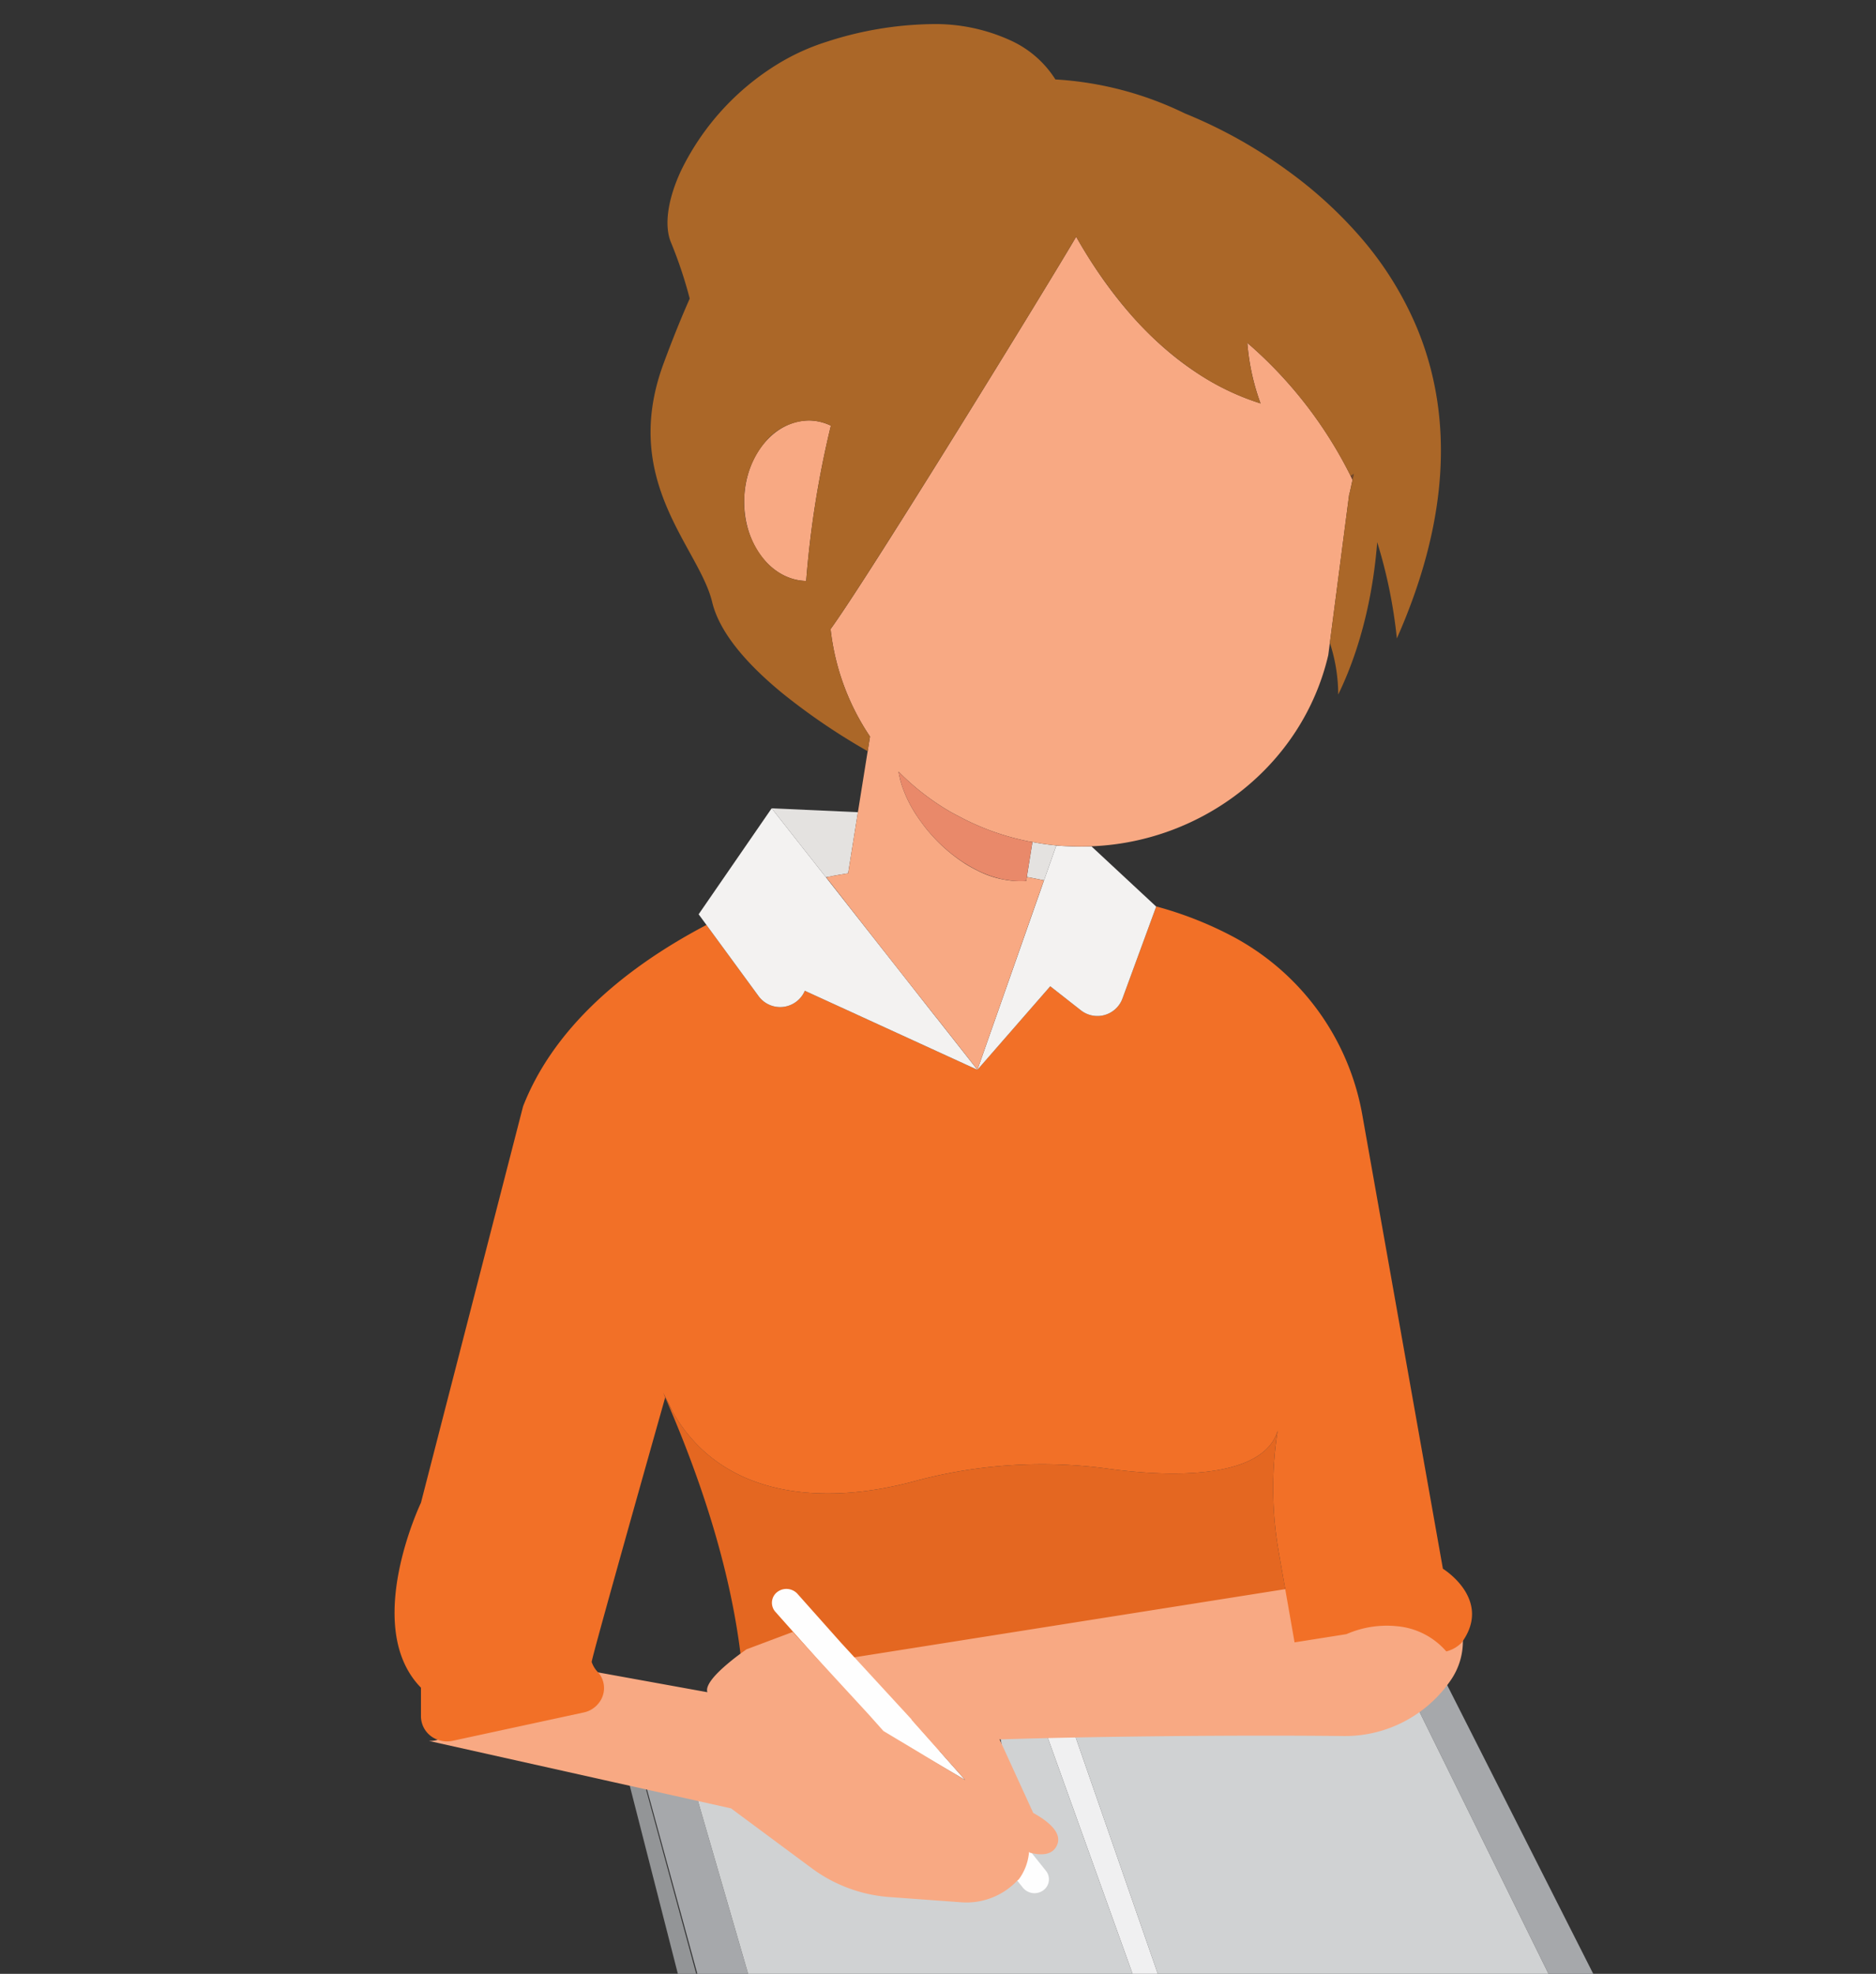 <?xml version="1.0" encoding="UTF-8"?> <svg xmlns="http://www.w3.org/2000/svg" xmlns:xlink="http://www.w3.org/1999/xlink" width="325.177" height="342.059" viewBox="0 0 325.177 342.059"><rect x="0" y="0" width="325.177" height="342.059" fill="#333333" stroke="none"/><defs><clipPath id="clip-path"><path id="Mask" d="M324.272,342.059H0V0H325.177Z" transform="translate(0.823)" fill="#fff" stroke="rgba(0,0,0,0)" stroke-width="1"></path></clipPath></defs><g id="banner" transform="translate(-0.823)" clip-path="url(#clip-path)"><g id="person" transform="translate(68 4)"><path id="Fill_1" data-name="Fill 1" d="M0,.742,17.712,70l160.493-1.214L179,66.964H20.385L2.151,0Z" transform="translate(37.454 287)" fill="#939597"></path><g id="Group_64" data-name="Group 64" transform="translate(0.454)"><path id="Fill_2" data-name="Fill 2" d="M140.667,0H51.633c-.406.169-.821.337-1.24.506l.084.162.98,1.89.611.186h82.96l30,60.9H24.862L8.448,7.089,0,5.272,18.268,72.151h158.91Z" transform="translate(39.227 281.46)" fill="#a6a8ab"></path><path id="Fill_5" data-name="Fill 5" d="M59.905,0H0L21.152,60.9H89.9Z" transform="translate(114.35 284.203)" fill="#d0d2d3"></path><path id="Fill_7" data-name="Fill 7" d="M43.775,0,54.019,3.118a4.388,4.388,0,0,1,3.084,3.4L59.576,20.4c2.279,2.117,3.978,4.527,2.637,6.319-1.182,1.579-3.084,1.22-4.955.223l2.369,4.562A2.368,2.368,0,0,1,58.5,34.737a2.568,2.568,0,0,1-3.369-1.083L53.852,31.2a12.267,12.267,0,0,1-10.26,1.35L31.777,28.795a25.2,25.2,0,0,1-11.848-7.963L8.966,7.507,0,3.828,16.568,60.9H83.691L61.818,0Z" transform="translate(47.522 284.203)" fill="#d0d2d3"></path><path id="Fill_9" data-name="Fill 9" d="M0,0,21.875,60.9h4.288L5.011,0Z" transform="translate(109.339 284.203)" fill="#f0f0f1"></path><path id="Fill_14" data-name="Fill 14" d="M106.332,26.8a63.959,63.959,0,0,1-.17-20.969c-2.153,7.361-15,8.518-29.05,6.65a84.715,84.715,0,0,0-33.618,2.039C27.387,18.953,9.727,17.555,1.251,2.489.81,1.707.414.857.022,0,.016.026.008.053,0,.081,9.286,21.349,14.291,41.39,13.782,58.946c.368-.2.735-.38,1.1-.555,1.841-.891,3.488-1.508,3.488-1.508L27.1,55.5l-1.906-3.67a2.37,2.37,0,0,1,1.13-3.229,2.572,2.572,0,0,1,3.369,1.083l2.6,5,76.8-12.152Z" transform="translate(47.674 238.088)" fill="#e46721"></path><path id="Fill_16" data-name="Fill 16" d="M.578.27C.724.6.847.924.991,1.255c.008-.029.014-.056.022-.082C.874.865.711.589.578.27" transform="translate(46.684 236.915)" fill="#ce3d36"></path><path id="Fill_18" data-name="Fill 18" d="M103.105,4.459A12.775,12.775,0,0,0,94.529.089a17.385,17.385,0,0,0-8.734,1.377l-8.9,1.409-.091.015L0,15.041l2.6,5.016,6.79,13.07.263.506c.42-.169.834-.337,1.24-.506,4.089-1.7,7.393-3.343,7.609-3.474.958-.581,39.057-1.344,66.617-1.051a22.214,22.214,0,0,0,18.726-9.635,11.837,11.837,0,0,0-.743-14.508" transform="translate(79.962 268.245)" fill="#f8a983"></path><path id="Fill_20" data-name="Fill 20" d="M10.026,11.446,7.376,6.393,4.736,1.358A2.6,2.6,0,0,0,1.365.24,2.348,2.348,0,0,0,.272,3.468l1.937,3.7,2.217,4.226L11.333,24.56l.316.6.578,1.1.3.569.256.49.322.613.374.374.165.164,11.5,11.245L18.673,27.289Z" transform="translate(65.667 272.023) rotate(-14)" fill="#fefefe"></path><path id="Fill_22" data-name="Fill 22" d="M5.768,4.761,3.364.173,3.274,0c-.012.034-.017.07-.029.105A9.239,9.239,0,0,1,.413,4.188c-.13.089-.28.134-.413.218L1.294,6.875A2.592,2.592,0,0,0,4.668,7.986a2.349,2.349,0,0,0,1.1-3.225" transform="translate(107.102 316.637) rotate(-11)" fill="#fefefe"></path><path id="Fill_24" data-name="Fill 24" d="M96.015,29.7A4.515,4.515,0,0,0,92.9,26.26L82.652,23.035l-.611-.192.1.187,6.419,12.244L77.4,24.125l-.165-.164-.374-.374-.322-.613-.256-.49-.3-.569-.578-1.1-.316-.6L65.766,3.134l-8.493.98s-1.637.6-3.466,1.478c-.36.174-.725.355-1.091.547-2.048,1.075-3.953,2.4-3.832,3.551L27.4,0a4.3,4.3,0,0,1-2.538,1.581L2.2,6.295A4.619,4.619,0,0,1,0,6.2V6.2L29.076,20.752l.434.215,9.514,4.762L48,30.222,59.075,43.687a25.816,25.816,0,0,0,11.9,8.1L82.8,55.664A12.1,12.1,0,0,0,93.023,54.41c.132-.084.283-.129.412-.216a9.2,9.2,0,0,0,2.82-4.082c.012-.034.017-.072.029-.105l.091.174c1.877,1.018,3.779,1.4,4.941-.175,1.32-1.784-.4-4.216-2.694-6.361Z" transform="translate(5.211 291.679) rotate(-14)" fill="#f8a983"></path><path id="Fill_26" data-name="Fill 26" d="M181.713,114.782l-13.99-78.763A43.618,43.618,0,0,0,145.1,5.125,63.833,63.833,0,0,0,131.979,0l.04.038-5.889,16.042a4.632,4.632,0,0,1-7.168,1.928l-5.305-4.161L101.028,28.322l-29.922-13.7-.062.145a4.639,4.639,0,0,1-7.92.828L54.061,3.218C38.531,11.372,27.22,21.976,22.275,34.656l-17.7,68.69s-10.3,21.535,0,32.054v4.994a4.339,4.339,0,0,0,3.268,4.138,4.641,4.641,0,0,0,2.2.078l22.771-4.923a4.428,4.428,0,0,0,2.56-1.6,4.141,4.141,0,0,0-.041-5.288,4.7,4.7,0,0,1-1.166-1.853c0-.59,6.254-22.868,12.744-45.846-.145-.331-.267-.654-.414-.984.134.319.3.593.436.9a.019.019,0,0,0,0-.009l1.225,2.5c8.476,15.066,26.138,16.463,42.246,12.03A84.677,84.677,0,0,1,124.026,97.5c14.055,1.868,26.9.711,29.05-6.65a64,64,0,0,0,.17,20.969L156,127.546l.091-.015,8.9-1.408a17.4,17.4,0,0,1,8.734-1.379,12.788,12.788,0,0,1,8.577,4.37,5.657,5.657,0,0,0,2.659-1.516c5.467-7.489-3.254-12.817-3.254-12.817" transform="translate(0.761 153.07)" fill="#f27027"></path><path id="Fill_28" data-name="Fill 28" d="M.928.959C.839.828.747.7.663.566.749.7.839.827.928.959" transform="translate(90.57 136.722)" fill="#e4e2e0"></path><path id="Fill_30" data-name="Fill 30" d="M.979,0,0,6.089l.01,0,0-.017c.987.153,1.975.38,2.961.569L2.955,6.7a.049.049,0,0,1,.016,0L5.114.6C3.738.467,2.36.271.979,0" transform="translate(110.348 141.913)" fill="#e4e2e0"></path><path id="Fill_32" data-name="Fill 32" d="M9.428,11.979l.033-.009-.019-.023c.113-.026.234-.04.35-.063,1.131-.252,2.3-.427,3.466-.622L14.953.673,0,0Z" transform="translate(66.124 136.079)" fill="#e4e2e0"></path><path id="Fill_34" data-name="Fill 34" d="M.863.85C.817.792.773.734.728.676.774.734.816.792.863.85" transform="translate(92.15 138.872)" fill="#e4e2e0"></path><path id="Fill_36" data-name="Fill 36" d="M.933.392a.049.049,0,0,0-.016,0L.658,1.13l.013.006Z" transform="translate(112.385 148.222)" fill="#e4e2e0"></path><path id="Fill_38" data-name="Fill 38" d="M41.173,36.252l-3.036-3.866-3.243-4.129-8.419-10.7-1.1-1.4-3.287-4.175L12.657,0,0,18.364l1.354,1.847,9.064,12.376a4.64,4.64,0,0,0,7.92-.828l.062-.145,29.922,13.7L41.186,36.25l-.013,0" transform="translate(53.468 136.078)" fill="#f3f2f1"></path><path id="Fill_40" data-name="Fill 40" d="M30.949,10.553,19.765.151q-1.692.064-3.4,0c-.9-.035-1.79-.055-2.691-.146L11.528,6.1l-.261.744L9.449,12.013,4.642,25.677,0,38.875,12.626,24.4l5.307,4.161A4.632,4.632,0,0,0,25.1,26.634L30.989,10.59Z" transform="translate(101.789 142.517)" fill="#f3f2f1"></path><path id="Fill_42" data-name="Fill 42" d="M90.9,41.453A74.1,74.1,0,0,0,72.987,18.387a39.714,39.714,0,0,0,2.293,10.5,43.829,43.829,0,0,1-11.2-5.405C54.875,17.386,48.073,8.386,43.323,0,38.879,7.634,7.383,58.9.754,68A41.527,41.527,0,0,0,7.59,86.623l-2.1,13.109L3.8,110.322v0c-1.163.194-2.33.38-3.467.621-.111.023-.218.061-.331.085l3.065,3.9,0,.017.207.262,1.107,1.411,8.4,10.7,3.251,4.13,3.041,3.863.019,0,7.116,9.052,4.63-13.18,4.8-13.668,1.82-5.177.261-.743.019-.055c-.988-.189-1.975-.416-2.963-.569l0,.017-.041.238-.075.427h0l0,.012h0a16.559,16.559,0,0,1-8.644-1.923,22.681,22.681,0,0,1-2.132-1.21A28.219,28.219,0,0,1,17.43,102.7c-.048-.058-.091-.116-.137-.174-.492-.612-.95-1.237-1.378-1.867-.089-.133-.18-.261-.267-.392-.018-.029-.038-.056-.056-.084-.426-.657-.816-1.318-1.163-1.98-.043-.081-.076-.16-.118-.243a20.123,20.123,0,0,1-.824-1.841c-.054-.139-.108-.278-.159-.416a15.491,15.491,0,0,1-.6-2.018c-.07-.325-.15-.653-.189-.965l-.022-.04a42.614,42.614,0,0,0,8.957,6.954c.539.316,1.106.595,1.66.888a43.037,43.037,0,0,0,11.112,4.085l.767.165c.247.052.492.072.735.12,1.381.27,2.761.465,4.137.6.9.092,1.795.111,2.691.146q1.709.066,3.4,0c19.262-.737,36.573-13.985,41.047-33.139l.277-2.129,3.332-25.592c.24-.906.4-1.771.6-2.657-.11-.226-.218-.456-.329-.679" transform="translate(75.583 37.02)" fill="#f8a983"></path><path id="Fill_44" data-name="Fill 44" d="M11.469,0C5.337-.144.2,5.962.006,13.641s4.61,14.023,10.741,14.169A170.073,170.073,0,0,1,15.03.893,9.036,9.036,0,0,0,11.469,0" transform="translate(61.36 68.872)" fill="#f8a983"></path><path id="Fill_46" data-name="Fill 46" d="M.633.5.515.6c.111.223.218.451.328.679C.922.933,1,.59,1.076.249A2.937,2.937,0,0,0,.633.5" transform="translate(165.968 77.875)" fill="#744729"></path><path id="Fill_48" data-name="Fill 48" d="M22.5,12.091l-.767-.163A43.127,43.127,0,0,1,10.617,7.843c-.555-.294-1.122-.572-1.661-.888A42.662,42.662,0,0,1,0,0L.021.041c.041.313.121.641.189.964l.016.018a15.637,15.637,0,0,0,.589,2c.051.137.105.276.161.415A19.939,19.939,0,0,0,1.8,5.28c.041.082.075.163.116.243.347.662.745,1.324,1.171,1.981.018.027.032.055.049.082.086.131.178.262.266.394.43.63.885,1.254,1.38,1.865l.135.175a28.18,28.18,0,0,0,6.518,5.832,23.292,23.292,0,0,0,2.124,1.206c.059.029.113.069.172.1.489.241.982.456,1.48.653q.353.137.708.261c.407.143.819.262,1.232.374.291.078.579.157.872.218.4.084.8.137,1.2.191.285.037.57.087.858.107a14.052,14.052,0,0,0,2.059.009l.068-.429.038-.239.98-6.089c-.245-.049-.49-.069-.735-.12" transform="translate(88.096 129.702)" fill="#e9896a"></path><path id="Fill_50" data-name="Fill 50" d="M.493,0a15.742,15.742,0,0,0,.6,2.018,15.546,15.546,0,0,1-.589-2Z" transform="translate(87.813 130.707)" fill="#e9896a"></path><path id="Fill_52" data-name="Fill 52" d="M1.208,1.841A20.122,20.122,0,0,1,.383,0a20.122,20.122,0,0,0,.824,1.841" transform="translate(88.688 133.141)" fill="#e9896a"></path><path id="Fill_54" data-name="Fill 54" d="M.21,0C.557.662.947,1.322,1.373,1.98l.008,0C.955,1.322.555.662.21,0" transform="translate(89.803 135.225)" fill="#e9896a"></path><path id="Fill_56" data-name="Fill 56" d="M.767.721C.784.75.805.776.824.8.805.777.792.75.775.722Z" transform="translate(90.409 136.484)" fill="#e9896a"></path><path id="Fill_58" data-name="Fill 58" d="M1.485,1.867C.99,1.255.535.63.107,0,.533.63.991,1.255,1.485,1.867" transform="translate(91.393 137.681)" fill="#e9896a"></path><path id="Fill_60" data-name="Fill 60" d="M0,0A28.178,28.178,0,0,0,6.448,5.825c.024,0,.046,0,.07.008A28.18,28.18,0,0,1,0,0" transform="translate(93.013 139.722)" fill="#e9896a"></path><path id="Fill_62" data-name="Fill 62" d="M37.628,126h0A110.94,110.94,0,0,1,22.8,115.917c-6.9-5.671-10.979-10.972-12.126-15.754-.645-2.69-2.174-5.471-3.945-8.692-4.409-8.019-9.9-18-4.475-32.67C3.779,54.676,5.26,51,6.782,47.567l-.008-.027a74.317,74.317,0,0,0-3.221-9.653c-1.237-2.909-.619-7.445,1.7-12.444A44.488,44.488,0,0,1,22.068,6.9a38.456,38.456,0,0,1,8.5-3.856A61.4,61.4,0,0,1,48.589,0,31.313,31.313,0,0,1,62.695,2.967a17.966,17.966,0,0,1,7.472,6.62,59,59,0,0,1,22.444,5.891,83.624,83.624,0,0,1,17.916,10,74.176,74.176,0,0,1,12.363,11.257,58.536,58.536,0,0,1,9.984,15.988c6.489,15.723,5.3,33.8-3.521,53.738a85.614,85.614,0,0,0-3.406-16.682c-.525,6.787-2.126,16.877-6.756,26.405a29.129,29.129,0,0,0-1.452-8.96l3.333-25.592c.155-.588.279-1.167.4-1.727l0-.009c.064-.3.131-.611.2-.92q.04-.18.082-.359c.05-.219.1-.446.15-.669l-.115.06a2.023,2.023,0,0,0-.329.2l-.118.094a74.769,74.769,0,0,0-8.777-13.646,73.4,73.4,0,0,0-9.135-9.421,39.3,39.3,0,0,0,2.293,10.5,43.453,43.453,0,0,1-11.2-5.405A57.822,57.822,0,0,1,82.474,49.44a81.809,81.809,0,0,1-8.709-12.6c-4.789,8.227-36.1,59.111-42.568,68a41.365,41.365,0,0,0,2.3,9.758,41.847,41.847,0,0,0,4.534,8.865l-.4,2.534ZM27.472,68.693a10.152,10.152,0,0,0-7.812,3.975,15.829,15.829,0,0,0-3.434,9.666,15.347,15.347,0,0,0,3.9,10.97,10.664,10.664,0,0,0,3.133,2.305,9.087,9.087,0,0,0,3.71.895A171.441,171.441,0,0,1,31.25,69.586a8.962,8.962,0,0,0-3.561-.89Z" transform="translate(45.14 0.179)" fill="#ab6728"></path></g></g></g></svg> 